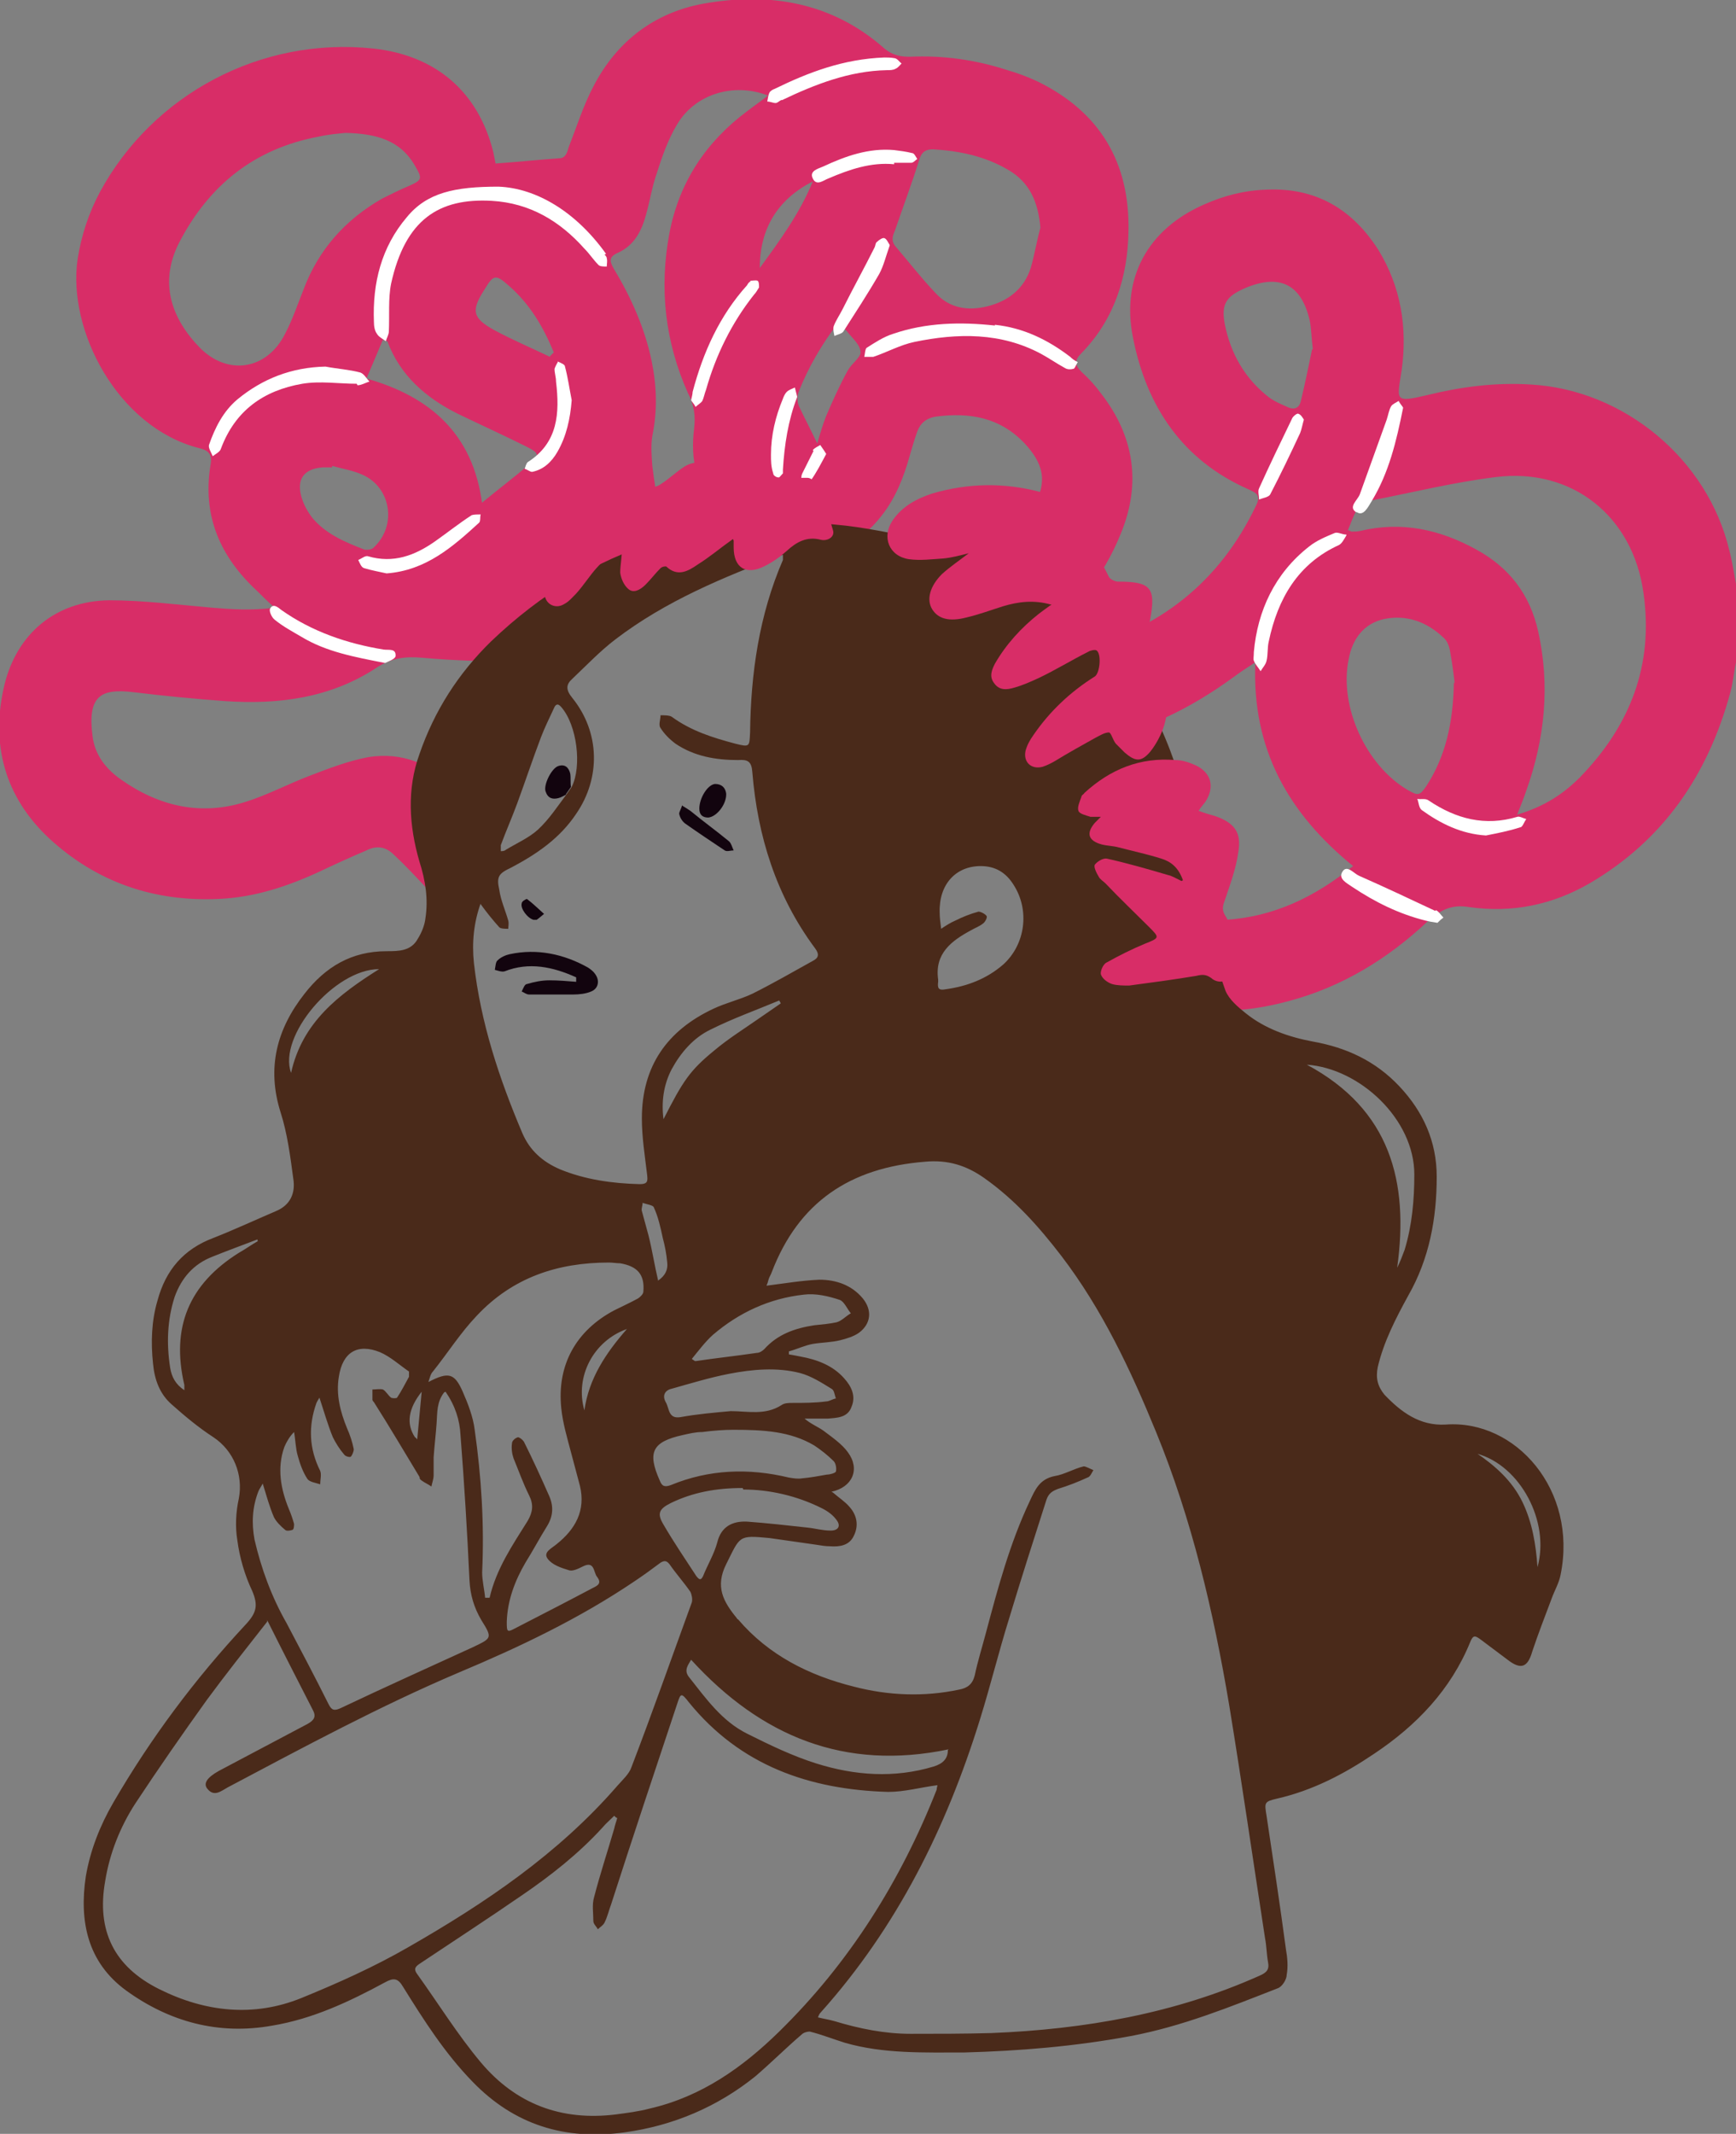 <?xml version="1.0" encoding="UTF-8"?>
<svg xmlns="http://www.w3.org/2000/svg" viewBox="0 0 232.6 285.8">
  <rect x="0" y="0" width="232.6" height="285.8" fill="#808080" stroke="none"/>
  <defs>
    <style>.d{fill:#12040e;}.e{fill:#fff;}.f{fill:#d82d67;}.g{fill:#4a2a1a;}</style>
  </defs>
  <g id="a"></g>
  <g id="b">
    <g id="c">
      <path class="f" d="M232.6,88.7c-.3,1.4-.4,2.8-.8,4.2-3,10.9-8.9,19.6-18.8,25.4-5,2.9-10.4,4-16.1,3.2-2.3-.4-3.8,.3-5.5,1.8-5.4,5.1-11.6,8.9-18.8,10.8-4.1,1.1-8.3,1.6-12.5,1-5.3-.8-9.8-3-13.6-6.8-2-2.1-3.3-4.5-2.5-7.5,.6-2.3,1.9-3.9,4.2-4.5,2.2-.6,4.1,.1,5.6,1.7,.7,.7,1.3,1.6,2.1,2.3,2.4,2,5.2,3.1,8.3,2.9,6.4-.4,11.9-3,17.1-7.2-8.6-7-13.6-15.6-13.1-27.3-1.2,.8-2,1.3-2.8,1.9-6,4.4-12.5,7.6-19.9,8.8-4.9,.8-9.7,.2-14.4-.9-3.4-.8-5.1-4-4.2-7.4,.2-.9,.6-1.7,1.1-2.9-1.7-.2-3.2-.3-4.7-.5-.3,0-.6-.3-.7-.5,0-.2,.1-.6,.3-.8,1.6-1.9,3.2-3.8,4.8-5.6,2-2.2,4.1-4.4,6-6.6,1.7-2,3.5-4.1,4.8-6.4,1.9-3.3,1.3-5.7-1.2-8.4-3.3-3.5-7.4-4.2-11.9-3.6-1.3,.2-2.1,.9-2.5,2-.4,1.1-.7,2.2-1,3.2-.8,2.9-1.9,5.7-3.8,8.1-2.9,3.7-6.7,5.7-11.6,5-.9-.1-1.8,0-2.7,.2-2.5,.6-4.9,.4-7.2-1,.2-.9,.5-1.6,.7-2.4,.2-.9,0-1.8-.8-2.5-3.3-3-4-6.9-3.5-11,.2-1.7,0-3.2-.8-4.7-3.1-6.9-3.9-14.1-2.5-21.5,1.3-6.8,4.9-12.2,10.4-16.3,.9-.7,1.8-1.3,2.8-2.1-4.6-1.8-9.8-.2-12.2,3.9-1.2,2-2,4.3-2.7,6.5-.6,1.7-.9,3.6-1.4,5.4-.6,2.3-1.6,4.3-3.9,5.3-1.3,.6-.9,1.3-.4,2.2,2.3,3.8,4.1,7.9,5,12.2,.7,3.4,.8,6.7,.1,10.1-.2,1.3-.1,2.6,0,4,.2,1.8,.6,3.7,.7,5.5,.2,2.6-.4,4.9-2.5,6.7-.8,.7-1.2,1.3-1,2.4,.5,3.9-1.5,6.5-4.6,8.4-3.1,2-6.6,3.1-10.2,3.2-4.4,0-8.8-.1-13.2-.5-2.2-.2-4.1,0-6.1,1.3-6.2,4.1-13.2,5-20.4,4.5-4.1-.3-8.2-.7-12.3-1.2-4.3-.5-6.1,.5-5.4,5.9,.3,2.5,1.8,4.4,3.8,5.8,5.1,3.6,10.7,4.9,16.7,3,2.9-.9,5.7-2.4,8.6-3.5,2.6-1,5.2-2,7.9-2.5,4.5-.7,8.3,.9,11.5,4.1,2.2,2.2,3.3,5,3,8.1-.2,3-2.4,5.4-5.3,6-.8,.2-1-.2-1.5-.7-1.4-1.5-2.8-3-4.3-4.4-1.1-1.1-2.3-1.3-3.7-.6-2.1,.9-4.1,1.8-6.2,2.8-4.3,2-8.8,3.5-13.6,3.7-8.6,.4-16.3-2.2-22.7-8.1-6-5.6-7.9-12.7-6-20.6,1.7-6.9,6.9-11.2,14-11.3,4.6,0,9.2,.6,13.9,1,2.5,.2,5.1,.4,8.3,0-1.1-1-1.7-1.6-2.3-2.2-5-4.6-7.4-10.1-6.3-16.9,.3-1.5-.3-2-1.6-2.3-10.8-2.8-17.6-15.7-16.2-25.3,.5-3.2,1.5-6.2,3-9C20.5,12.6,35,4.9,50,6.5c8.4,.9,14.1,5.8,16.1,13.9,.1,.5,.2,1,.3,1.5,2.9-.2,5.7-.5,8.5-.7,.9,0,1.1-.8,1.3-1.5,1.1-2.8,2-5.7,3.4-8.3,3.1-5.9,8.1-9.7,14.6-10.9,8.9-1.6,17.3-.2,24.3,6,1.1,.9,2.1,1.1,3.4,1.1,4.5-.2,8.8,.4,13.1,1.8,1.4,.4,2.7,.9,4,1.5,8.4,4.1,12.4,10.9,12.2,20.1-.1,6.1-1.9,11.8-6.3,16.3-1,1-.9,1.6,0,2.5,1,.9,1.9,1.9,2.7,3,4.4,5.7,5.3,12,2.6,18.6-2.4,6-6.3,10.8-11.8,14.4-.4,.3-.8,.5-1.3,.9,2.2,.8,4.7,1.1,7.3,.4,10.9-2.8,19-9.1,23.9-19.4,.7-1.4,0-1.7-1.1-2.2-8.8-3.9-13.6-11.1-15.4-20.3-1.6-8,2-14.5,9.5-17.8,2.7-1.2,5.4-1.9,8.4-2,6.6-.3,11.5,2.6,15,8.1,3,4.9,3.9,10.4,3.1,16.1-.6,4-1.1,4.4,3.5,3.3,4.5-1.1,9.1-1.7,13.8-1.4,12.5,.7,23.7,10,26.6,22.2,.4,1.5,.6,3,.9,4.5v10.5Zm-29.3,20.4c3.7-1.1,6.2-2.8,8.4-5,6.7-6.9,9.9-15,8.5-24.7-1.4-10.2-9.5-16.8-19.8-15.5-5.7,.7-11.3,2.1-17,3.2-.6,.1-1.3,.6-1.6,1.2-.5,.8-.8,1.8-1.2,2.7,.3,.1,.4,.2,.5,.2,.4,0,.8,0,1.2-.1,5.5-1.3,10.6-.2,15.5,2.5,4.4,2.4,7.2,6,8.3,11,1.6,7.2,.9,14.3-1.6,21.3-.3,.9-.7,1.9-1.3,3.4ZM46.3,17.8c-1,.1-2.3,.2-3.6,.5-8.6,1.6-14.7,6.5-18.7,14.2-2.7,5.3-1.1,10.1,2.8,14.1,3.8,3.8,9,2.9,11.4-1.9,1-1.9,1.7-4,2.5-6,2-5.3,5.6-9.3,10.5-12.1,1.2-.6,2.4-1.2,3.6-1.7,1.8-.8,1.8-1,.8-2.7-2-3.5-5.3-4.3-9.3-4.4Zm93.1,12.7c-.3-3.4-1.4-6.1-4.4-7.8-3.1-1.8-6.5-2.5-10-2.7-.9,0-1.5,.3-1.8,1.3-1,3.2-2.2,6.4-3.3,9.6-.3,.7-.5,1.3,0,2,1.8,2.1,3.5,4.3,5.4,6.3,1.9,2.1,4.4,2.5,7.1,1.8,2.7-.7,4.8-2.3,5.7-5.1,.5-1.7,.8-3.6,1.3-5.4Zm55.5,61c-.1-.9-.3-2.6-.6-4.2-.1-.7-.4-1.5-.9-1.9-2.2-2.1-4.9-3.1-7.9-2.5-2.8,.6-4.3,2.7-4.8,5.4-1.3,6.3,2.3,14.2,7.9,17.5,1.4,.8,1.6,.8,2.5-.5,2.6-4,3.6-8.5,3.7-13.9Zm-19-44.7c-.2-1.7-.2-2.8-.4-3.8-1.1-4.9-4-6.4-8.7-4.4-2.5,1.1-3.2,2.1-2.7,4.8,.8,4,2.7,7.3,5.9,9.8,.8,.6,1.8,1,2.7,1.4,.8,.3,1.4,0,1.6-.9,.6-2.5,1.1-5,1.5-6.9Zm-111.4,20.6c2.3-1.9,4.3-3.4,6.3-5.1,1.6-1.3,1.5-1.6-.3-2.5-3-1.5-6.1-2.9-9.2-4.4-4.2-2.1-7.7-5.1-9.4-9.7,0,0-.3,0-.6-.2-.7,1.7-1.4,3.3-2.2,5.2,8.5,2.4,14.3,7.4,15.5,16.8Zm-20-5v.2c-.5,0-.9,0-1.3,0-2.5,.2-3.5,1.6-2.8,4,.3,1,.8,1.9,1.4,2.7,1.8,2.2,4.4,3.3,7,4.3,.4,.1,1.1,0,1.3-.3,3.1-2.9,2.3-8-1.5-9.7-1.3-.6-2.7-.8-4.1-1.2Zm67.9-19.3c-2.3,3-4.1,6.1-5.4,9.4-.2,.5-.2,1.2,0,1.8,.7,1.5,1.5,3,2.5,5.1,.5-1.7,.8-2.7,1.2-3.7,.9-2.1,1.8-4.1,2.9-6.1,.5-.9,1.7-1.7,1.7-2.4,0-1-1.1-1.9-1.8-2.8-.3-.4-.7-.7-1.1-1.3Zm-38.7,4.6l.5-.5c-1.4-3.4-3.2-6.5-6.1-9-1.7-1.5-2-1.4-3.2,.6-1.8,2.8-1.6,3.8,1.3,5.4,2.4,1.3,5,2.4,7.5,3.6Zm28.1-11.8c2.7-3.7,5.4-7.4,7.1-11.6-4.7,2.4-7.1,6.3-7.1,11.6Z"></path>
      <path class="g" d="M129.4,274.9c-5.6,0-11,.2-16.2-1.3-1.6-.5-3.1-1.1-4.7-1.5-.3,0-.8,.1-1.1,.4-2.1,1.8-4.1,3.8-6.2,5.6-5.1,4.1-11,6.6-17.5,7.5-8,1.1-14.8-1-20.4-6.8-3.7-3.8-6.5-8.2-9.3-12.7-.7-1.2-1.3-1.2-2.4-.6-4.8,2.6-9.7,4.9-15.1,5.8-7.2,1.3-13.8-.5-19.6-4.7-5.2-3.8-6.3-9.3-5.4-15.3,.6-3.5,1.9-6.8,3.7-9.9,5-8.6,10.9-16.5,17.7-23.8,1.5-1.6,1.7-2.6,.9-4.5-1-2.1-1.7-4.5-2-6.8-.3-1.8-.2-3.8,.2-5.6,.6-3.2-.7-6.4-3.4-8.2-2-1.3-3.8-2.8-5.6-4.4-1.6-1.4-2.3-3.3-2.5-5.5-.3-2.8-.2-5.7,.6-8.4,1.1-4.1,3.5-6.9,7.5-8.4,2.8-1.1,5.6-2.4,8.4-3.6,1.9-.8,2.6-2.4,2.3-4.3-.4-3-.8-6.1-1.7-8.9-1.9-6-.5-11.2,3.2-15.9,2.8-3.6,6.3-5.7,11-5.7,1.6,0,3.3,0,4.2-1.7,.5-.8,.9-1.8,1-2.7,.4-2.6,0-5.1-.8-7.6-1.4-4.8-1.7-9.7,0-14.4,2-5.8,5.2-10.8,9.6-15.1,13.4-12.8,29.4-17.5,47.5-15.5,4.2,.5,8.4,1.5,12.6,2.3,.9,.2,1.3,.3,1.3-.9,0-.3,.5-.9,.8-.9,.4,0,.9,.3,1.3,.5,.2,0,.2,.3,.3,.5q1,2,2.6,.5c.5-.4,.9-1,1.4-1.2,.5-.2,1.2,0,1.8,0,0,.6,0,1.3-.2,1.8-.2,.4-.7,.6-1,.9-1.1,.9-1.1,.9,.1,1.5,2.2,1.3,4.6,2.4,6.6,3.9,8.1,5.8,13.3,13.7,16.5,22.9,2.5,7.1,3.4,14.5,4.4,21.9,.4,2.9,1.4,5.8,2.4,8.6,.5,1.2,1.7,2.2,2.7,3,2.6,2.1,5.8,3.2,9,3.8,4.5,.8,8.4,2.6,11.6,6,3.2,3.4,5,7.4,5,12.1,0,5.6-1,11-3.8,15.9-1.7,3.1-3.3,6.2-4.1,9.6-.3,1.5,0,2.6,.9,3.7,2.2,2.3,4.7,4.2,8.2,4,9.4-.7,17.7,8.8,15.4,20.1-.2,1.1-.8,2.1-1.2,3.2-.9,2.4-1.8,4.7-2.6,7.1-.6,2.1-1.5,2.5-3.3,1.1-1.2-.9-2.4-1.8-3.6-2.7-.7-.5-1-.7-1.4,.3-2.6,6.4-7.2,11.2-12.9,15-4,2.7-8.2,4.9-13,6-1.7,.4-1.7,.5-1.4,2.3,.9,6,1.8,11.9,2.6,17.9,.2,1.1,.3,2.3,.1,3.4,0,.6-.6,1.6-1.2,1.8-6.4,2.5-12.8,5.1-19.7,6.4-7.5,1.4-15,2-22.3,2.2ZM75.9,106.4l.7-1c1.4-2.8,.7-8.3-1.4-10.7-.5-.6-.8-.3-1,.2-.6,1.3-1.2,2.5-1.7,3.8-1.1,2.9-2.1,5.9-3.2,8.9-.7,1.9-1.5,3.7-2.2,5.6,0,.2,0,.6,0,.8,.2,0,.5,0,.7-.2,1.5-.9,3.1-1.6,4.3-2.7,1.5-1.4,2.6-3.1,3.8-4.7Zm35.7,93.5c.8,.7,1.6,1.2,2.2,1.9,1,1.1,1.3,2.5,.6,3.9-.6,1.3-1.9,1.5-3.2,1.4-.6,0-1.2-.1-1.8-.2-2.1-.3-4.2-.6-6.3-.9-4.2-.4-3.9-.3-5.8,3.5-1.5,3-.4,5,1.4,7.2,0,0,.1,.2,.2,.2,4.1,4.8,9.5,7.5,15.5,9,4.6,1.2,9.4,1.4,14.1,.4,1.1-.2,1.8-.7,2.1-1.9,.4-1.9,1-3.8,1.5-5.7,1.6-6,3.2-12,5.9-17.7,.7-1.5,1.3-2.9,3.3-3.3,1.3-.2,2.6-1,3.9-1.3,.3,0,.8,.3,1.3,.5-.2,.3-.4,.9-.8,1-1.3,.6-2.6,1.1-3.9,1.5-.8,.3-1.3,.6-1.6,1.5-1.7,5.3-3.4,10.6-5,15.9-1.4,4.5-2.5,9-3.9,13.5-4.5,14.5-11.1,27.8-21.3,39.2-.2,.2-.3,.4-.4,.7,.8,.2,1.5,.3,2.2,.5,3.3,1,6.7,1.7,10.2,1.7,3.6,0,7.2,0,10.8-.1,12.5-.5,24.6-2.6,36-7.7,.9-.4,1.3-.8,1.1-1.8-.2-1.1-.2-2.2-.4-3.2-1.6-10.4-3.1-20.8-4.8-31.2-2.1-12.5-5-24.9-9.8-36.6-3.4-8.3-7.2-16.4-12.7-23.6-3-3.9-6.2-7.5-10.3-10.4-2.4-1.7-4.9-2.5-8-2.2-10,.8-16.9,5.4-20.5,14.8-.1,.3-.3,.6-.4,.9-.1,.4-.2,.7-.3,.9,2.4-.3,4.7-.7,7.1-.8,2.2,0,4.3,.7,5.8,2.5,1.3,1.6,1.1,3.4-.5,4.6-.7,.5-1.7,.8-2.5,1-1.2,.3-2.5,.3-3.7,.5-1.1,.2-2.1,.7-3.2,1v.4c.6,.1,1.1,.2,1.6,.3,2.2,.4,4.3,1.2,5.8,2.9,1,1.1,1.6,2.4,1,3.8-.5,1.5-2,1.5-3.2,1.6-1,0-2.1,0-3.1,0,.8,.7,1.8,1.1,2.5,1.6,1.2,.9,2.5,1.8,3.3,2.9,1.7,2.3,.6,4.7-2.2,5.3Zm-75.8,17.3c-2.9,3.7-5.6,7.1-8.1,10.5-3.3,4.6-6.5,9.2-9.6,13.9-2,3.1-3.4,6.6-4,10.3-1.2,6.7,1.2,11.5,7.2,14.5,6.2,3.1,12.7,3.8,19.1,1.2,4.9-2,9.8-4.2,14.3-6.8,10.3-5.9,20.1-12.5,28-21.6,.7-.8,1.6-1.6,1.9-2.5,2.8-7.3,5.4-14.7,8.1-22.1,.1-.4,0-1-.2-1.4-.9-1.3-1.9-2.4-2.8-3.7-.4-.5-.7-.5-1.2-.2-1.2,.9-2.3,1.7-3.5,2.5-7.4,5-15.4,8.8-23.5,12.2-10.6,4.5-20.8,10-31,15.4-.9,.5-1.8,1.3-2.7,.2-.6-.7-.1-1.5,1.5-2.4,4-2.1,7.9-4.2,11.9-6.3,.9-.5,1.2-1,.7-1.9-2-3.9-4-7.8-6.1-12Zm46.7,26.2c0,0-.1-.1-.2-.2-.5,.5-1.1,1-1.6,1.6-3.2,3.5-6.9,6.4-10.7,9-4.5,3.1-9.1,6.1-13.6,9.1-.6,.4-1.1,.7-.5,1.5,2.8,3.9,5.4,8.1,8.5,11.8,4.7,5.6,10.8,7.9,18.1,7,1.5-.2,3.1-.4,4.6-.8,6.9-1.6,12.4-5.5,17.3-10.3,9.4-9.2,16.3-20.2,21.1-32.4,0-.2,.1-.5,.1-.6-2.3,.3-4.4,.9-6.6,.9-10.5-.3-19.8-3.5-26.7-12-1-1.3-1.1-1.2-1.5,0-3,9-6,18-8.9,27-.3,.8-.5,1.7-.9,2.5-.2,.4-.6,.6-.9,.9-.2-.4-.6-.7-.6-1.1,0-1.1-.2-2.2,.1-3.2,.8-3.1,1.8-6.1,2.7-9.2,.1-.5,.3-1,.4-1.4Zm-18.1-122.4c-.9,2.5-1.2,5.2-.9,8,.9,8,3.4,15.5,6.5,22.8,1,2.3,2.7,3.8,5,4.8,3.4,1.4,7,1.9,10.7,2,1.1,0,1.1-.4,1-1.3-.3-2.5-.7-5-.7-7.5,0-7,3.4-11.8,9.6-14.7,1.7-.8,3.5-1.2,5.2-2,2.8-1.4,5.4-2.9,8.1-4.4,.8-.4,.9-.9,.3-1.7-5.2-7-7.7-15-8.4-23.6-.1-1.4-.6-1.7-1.9-1.6-3,0-5.9-.5-8.4-2.2-.8-.6-1.5-1.3-2-2.1-.3-.4,0-1.1,0-1.7,.5,0,1.2,0,1.5,.2,2.6,1.9,5.5,2.8,8.5,3.6,2,.5,1.9,.4,2-1.5,.1-7.9,1.2-15.7,4.4-23.1,0-.2,0-.3,0-.7-8,3-15.7,6.2-22.4,11.3-2.1,1.6-3.9,3.5-5.8,5.3-.9,.8-.9,1.5,0,2.6,3.7,4.6,3.8,10.7,.5,15.5-2.2,3.3-5.3,5.4-8.7,7.2-1.7,.8-2,1.2-1.6,3,.2,1.4,.8,2.7,1.2,4.1,.1,.4,0,.8,0,1.1-.4,0-1,0-1.2-.2-.9-1-1.7-2-2.5-3.1Zm-4.9,65.5c-1,1.3-.9,2.7-1,4.1-.1,1.5-.3,3.1-.4,4.6,0,.8,0,1.6,0,2.4,0,.5-.2,1-.3,1.5-.4-.3-.9-.5-1.3-.8s-.2-.3-.3-.5c-2-3.3-4-6.7-6.1-10,0,0-.2-.2-.2-.3,0-.5,0-1,0-1.4,.5,0,1-.1,1.4,0,.4,.2,.7,.8,1.1,1.1,.2,.1,.7,.1,.8,0,.6-.9,1.1-1.9,1.6-2.8,0-.2,0-.6,0-.7-1.3-.9-2.5-2-3.9-2.6-3-1.2-5,0-5.5,3.3-.4,2.4,.2,4.7,1.1,6.9,.4,.9,.7,1.8,.9,2.8,0,.3-.2,.8-.4,1-.1,.1-.7,0-.9-.3-.6-.7-1.1-1.5-1.5-2.3-.7-1.7-1.2-3.5-1.8-5.3-.2,.3-.3,.5-.4,.7-1.1,3.1-1,6.1,.5,9.1,.2,.5,0,1.2,0,1.8-.6-.2-1.4-.3-1.7-.7-.6-.9-1-2-1.3-3.1-.3-1-.3-2.1-.5-3.2-.6,.6-1,1.3-1.3,2-1,2.8-.5,5.6,.6,8.3,.3,.7,.5,1.3,.7,2,0,.2,0,.7-.2,.8-.3,.1-.8,.2-1,0-.6-.5-1.2-1.1-1.5-1.7-.6-1.4-1-2.9-1.5-4.5-.2,.4-.5,.8-.6,1.1-.8,2.1-.9,4.2-.5,6.4,.9,3.9,2.3,7.7,4.3,11.2,1.9,3.6,3.8,7.2,5.6,10.8,.4,.8,.7,1,1.6,.6,5.9-2.8,11.9-5.5,17.8-8.2,2.5-1.2,2.6-1.2,1.1-3.6-1-1.7-1.5-3.4-1.6-5.4-.3-6.5-.7-13-1.2-19.4-.1-2-.7-3.9-2-5.8Zm5.6,27.5h.5c.9-3.9,3.1-7.1,5.1-10.3,.7-1.2,.8-2.2,.2-3.4-.8-1.6-1.4-3.3-2.1-5-.2-.6-.3-1.3-.2-2,0-.3,.4-.7,.8-.8,.2,0,.6,.3,.8,.6,1.2,2.4,2.3,4.8,3.4,7.3,.6,1.4,.5,2.7-.3,4-1,1.6-1.9,3.3-2.9,4.9-1.4,2.4-2.4,5-2.5,7.9,0,1.3,0,1.5,1.1,.9,3.5-1.8,7-3.6,10.4-5.4,.6-.3,1.3-.6,.6-1.5-.5-.6-.3-2.2-1.9-1.4-.6,.3-1.4,.7-1.9,.5-1-.3-2.2-.7-2.8-1.5-.7-.9,.5-1.4,1.2-2,2.5-2,3.9-4.5,3.1-7.8-.4-1.5-.8-3-1.2-4.5-.5-1.9-1.1-3.9-1.3-5.9-.6-5.8,2-10.4,7.1-13.1,1-.5,2.1-1,3.2-1.6,.3-.2,.7-.6,.7-.9,.2-2.3-.8-3.4-3.1-3.8-.5,0-1-.1-1.5-.1-6.9,0-12.9,2-17.7,7.1-2.2,2.3-3.9,5-5.9,7.5-.3,.3-.4,.8-.6,1.4,2.7-1.4,3.5-1.2,4.6,1.3,.7,1.6,1.4,3.4,1.6,5.1,.9,6.3,1.3,12.7,1,19.1,0,1.1,.3,2.3,.4,3.4Zm60.8-91.9c0-.2,0,0,0,0,0,.8,.1,1.5,.2,2.3,.6-.4,1.2-.8,1.9-1.1,1-.5,2-.9,3.1-1.2,.3,0,.9,.3,1.1,.6,.1,.2-.2,.8-.5,1-.5,.4-1.1,.6-1.6,.9-2.6,1.4-4.9,3.1-4.4,6.6,0,0,0,.2,0,.3-.1,.8,0,1.2,1,1,2.9-.4,5.5-1.4,7.7-3.3,3-2.7,3.6-7.3,1.4-10.7-1-1.6-2.4-2.5-4.4-2.5-3.3,0-5.6,2.4-5.5,6.2Zm-27.7,69.4c-1.1,0-2.6,.1-4.1,.3-.9,0-1.7,.2-2.6,.4-4.1,.9-4.8,2.3-3.1,6.1,.3,.8,.7,.9,1.5,.6,5.1-2.1,10.4-2.3,15.8-1,.6,.1,1.2,.2,1.8,.1,1.1-.1,2.2-.3,3.3-.5,.4,0,1.1-.2,1.2-.4,.1-.4,0-1.1-.3-1.4-.8-.8-1.7-1.5-2.6-2.1-3.2-1.9-6.8-2.1-10.8-2.1Zm1.3,7.8c-3.6,0-6.7,.6-9.6,2-1.6,.8-1.9,1.4-1,2.9,1.4,2.4,2.9,4.6,4.4,6.9,.4,.5,.6,.6,.9,0,.6-1.5,1.5-3,1.9-4.5,.5-2.1,2-2.9,4-2.8,2.7,.2,5.4,.5,8.1,.8,1,.1,2,.4,3.1,.4,1,0,1.4-.6,.8-1.4-.5-.7-1.2-1.2-2-1.6-3.4-1.7-7.1-2.5-10.5-2.5Zm-1.6-10.3c2.3,0,4.6,.6,6.8-.8,.4-.3,1-.3,1.5-.3,1.5,0,3,0,4.5-.2,.4,0,.8-.3,1.3-.4-.2-.5-.2-1.1-.6-1.3-1.3-.8-2.7-1.7-4.2-2.1-3.1-.8-6.4-.5-9.5,.1-2.6,.5-5.2,1.3-7.7,2-.9,.2-1.3,.9-.8,1.8,.5,.8,.3,2.3,2,2,2.2-.4,4.5-.6,6.7-.8Zm29.2,45.3c-13.9,2.9-25.1-1.7-34.5-12-.4,.7-1,1.4-.3,2.3,2.3,2.9,4.4,5.9,7.8,7.6,3,1.5,6.1,3,9.3,4,5.1,1.6,10.4,2,15.7,.4,1.3-.4,1.9-1.1,1.9-2.2Zm-34.3-52.2c.1,0,.2,.2,.4,.2,2.7-.4,5.5-.7,8.2-1.1,.4,0,.8-.3,1-.5,1.8-2,4.1-2.8,6.7-3.2,1-.1,2.1-.2,3-.4,.7-.2,1.2-.8,1.9-1.2-.5-.6-.9-1.6-1.5-1.8-1.5-.5-3.2-.9-4.8-.7-4.6,.5-8.7,2.4-12.2,5.4-1,.9-1.9,2.1-2.8,3.2Zm82.3-39.5c11.2,6,13.7,15.7,12.1,27.2,.4-.8,.7-1.6,1-2.4,1-3.3,1.3-6.7,1.3-10.1,0-7.4-7.3-14.2-14.4-14.7Zm-70.5-8.2c0-.1-.1-.2-.2-.4-3.1,1.3-6.2,2.4-9.2,3.9-2.3,1.1-4,3.1-5.2,5.3-1.1,2.1-1.4,4.4-1.1,6.7,2.6-5.1,3.5-6.5,6.8-9.2,1.9-1.6,4-2.9,6-4.3,1-.7,1.9-1.3,2.9-2Zm-70.1,31.8v-.2c-2.1,.8-4,1.5-6,2.3-2.6,1-4.2,2.9-5.1,5.4-1,3.1-1.1,6.3-.6,9.5,.2,1.2,.7,2.2,1.9,3,0-.4,0-.5,0-.7-1.8-7.7,.6-13.5,7.3-17.7,.9-.5,1.7-1.1,2.6-1.6Zm16.3-36.4c-6,0-13.6,9-11.8,13.9,1.5-6.8,6.4-10.5,11.8-13.9Zm37.4,41.7c1-.7,1.3-1.5,1.2-2.4-.1-1.1-.3-2.2-.6-3.3-.3-1.4-.6-2.8-1.2-4.1-.1-.3-1-.4-1.5-.6,0,.4-.2,.8-.1,1.1,.3,1.1,.6,2.2,.9,3.3,.5,2,.8,4,1.3,6.1Zm-4.2,6.5c-4.5,1.6-7,6.4-5.7,10.9,.6-4.3,2.9-7.7,5.7-10.9Zm113.8,16.6c2.5,1.7,4.8,3.7,6.2,6.6,1.3,2.7,1.8,5.7,2,8.7,1.7-6.1-2.3-13.6-8.1-15.2Zm-141.9-1.8c.2-2.2,.4-4.3,.6-6.4q-2.7,3.4-.9,6.1c0,0,.2,.1,.3,.3Z"></path>
      <path class="d" d="M75.9,106.4c-.4,.2-.7,.4-1.1,.5-.8,.2-1.4,0-1.7-.9-.3-.9,.8-3.1,1.7-3.4,.9-.3,1.4,.2,1.6,1,.1,.6,0,1.2,.1,1.8l-.7,1Z"></path>
      <path class="d" d="M77.2,130.9c-3.1-1.4-6.3-2.1-9.6-.8-.4,.1-.9-.1-1.3-.2,.1-.5,.1-1.1,.4-1.3,.4-.4,1.1-.7,1.6-.8,3.7-.8,7.3,0,10.5,1.8,.3,.2,.7,.5,.9,.8,.7,.9,.5,2-.5,2.4-.7,.3-1.6,.4-2.4,.4-2,0-3.9,0-5.9,0-.4,0-.7-.3-1-.4,.2-.4,.4-1,.7-1,1-.3,2-.5,3-.5,1.2,0,2.4,.1,3.6,.2v-.5Z"></path>
      <path class="d" d="M91.4,107.9c.5,.3,.8,.5,1.1,.7,1.7,1.4,3.5,2.7,5.2,4.1,.3,.3,.4,.8,.6,1.2-.4,0-.9,.2-1.2,0-1.8-1.2-3.6-2.4-5.3-3.6-.4-.3-.7-.8-.8-1.3,0-.3,.3-.7,.4-1.2Z"></path>
      <path class="d" d="M97.3,106.4c0,1.4-1.3,3-2.4,3.1-.8,0-1.2-.4-1.2-1.2,0-1.4,1.1-3.2,2.1-3.3,.9,0,1.4,.5,1.5,1.3Z"></path>
      <path class="d" d="M72.9,122.4c-.5,.4-.7,.6-1,.8-.1,0-.3,0-.4,0-.8-.2-1.8-1.5-1.6-2.2,0-.3,.6-.6,.7-.6,.8,.6,1.5,1.3,2.4,2.1Z"></path>
      <g>
        <path class="e" d="M81.2,34c-4-5.6-9.3-8.8-14.4-9-5.9,0-9.6,.8-12.3,4.1-3.4,4-4.6,8.8-4.4,14,0,.6,.1,1.2,.4,1.6,.2,.4,.8,.7,1.2,1,.1-.4,.4-.9,.4-1.3,.1-2.1-.1-4.4,.3-6.4,1.9-8.6,6.4-11.5,13.5-11.1,5.1,.3,9.1,2.7,12.4,6.4,.7,.7,1.2,1.5,1.9,2.2,.2,.2,.7,.2,1.1,.2,0-.4,.1-.7,0-1.1,0-.2-.2-.4-.3-.5Z"></path>
        <path class="e" d="M133.3,43.6c-4.6-.5-9.2-.4-13.6,1.1-1.3,.4-2.5,1.2-3.6,1.9-.2,.2-.2,.8-.3,1.2,.4,0,.9,0,1.2,0,1.8-.6,3.6-1.6,5.5-2,5.8-1.2,11.6-1.3,17,1.6,1.1,.6,2.1,1.3,3.2,1.9,.3,.2,.8,.2,1.1,.1,.2,0,.3-.4,.6-.9-.4-.2-.7-.4-1-.7-3-2.3-6.3-3.9-10.1-4.3Z"></path>
        <path class="e" d="M47.9,51.6c.5,0,1-.3,1.6-.5-.4-.4-.7-1-1.2-1.2-1.5-.4-3.1-.5-4.7-.8-4.5,.1-8.4,1.6-11.8,4.4-1.9,1.6-3,3.8-3.8,6.1-.1,.4,.3,1,.5,1.5,.4-.3,1-.6,1.1-1,1.9-5.1,5.7-7.8,10.9-8.7,2.4-.4,4.9,0,7.3,0Z"></path>
        <path class="e" d="M180.4,71.6c-.6,0-1.2-.4-1.6-.2-1.2,.5-2.4,1-3.4,1.8-4.6,3.6-6.9,8.6-7.4,14.1,0,.6-.1,1,0,1.2,.2,.5,.6,.9,.9,1.4,.3-.5,.7-.9,.8-1.4,.2-.8,.1-1.8,.3-2.6,1.2-5.7,3.9-10.4,9.4-12.9,.4-.2,.7-.8,1-1.3Z"></path>
        <path class="e" d="M104.8,13.4c4.4-2.1,9-3.9,14-4,.4,0,.9,0,1.2-.2,.3-.1,.6-.5,.8-.7-.3-.2-.5-.6-.9-.7-.5-.1-1.1-.1-1.4-.1-5.5,.2-10.2,2-14.7,4.2-.3,.1-.6,.3-.7,.5-.2,.4-.2,.8-.3,1.2,.4,0,.8,.2,1.1,.2,.3,0,.5-.3,.8-.4Z"></path>
        <path class="e" d="M100.6,37.7c-.2,0-.4,.3-.5,.5-3.7,4.1-5.9,9-7.3,14.3,0,.3-.1,.6-.2,1.1,.1,.2,.4,.5,.6,.9,.3-.3,.7-.5,.9-.8,.2-.4,.3-1,.5-1.5,1.3-4.6,3.4-8.9,6.4-12.7,.3-.3,.5-.7,.7-1,0-.3,0-.8-.2-.9-.2-.1-.7,0-1,0Z"></path>
        <path class="e" d="M63.2,69c-1.7,1.1-3.2,2.3-4.9,3.5-2.7,1.9-5.6,3-9,2-.4-.1-.8,.3-1.3,.5,.2,.4,.4,1,.8,1.1,1,.3,2.1,.5,3,.7,5.3-.4,8.9-3.6,12.4-6.8,.2-.2,.1-.7,.2-1.1-.4,0-.9,0-1.2,.1Z"></path>
        <path class="e" d="M51.4,87c-4.9-.8-9.6-2.4-13.7-5.3-.5-.4-1.1-.9-1.5-.2-.2,.3,.2,1.2,.6,1.5,1.1,.9,2.4,1.6,3.6,2.3,3.3,2,7.1,2.7,11.2,3.5,.4-.2,1.3-.5,1.4-.9,.1-1.1-.9-.8-1.6-.9Z"></path>
        <path class="e" d="M74.8,48.4c-.2,.3-.4,.7-.5,1,0,.6,.2,1.1,.2,1.7,.5,4.2,.3,8.2-3.8,10.8-.2,.2-.3,.6-.4,.9,.4,.1,.7,.4,1,.4,1.5-.3,2.6-1.3,3.4-2.7,1.2-2.1,1.7-4.4,1.9-6.9-.3-1.5-.5-3-.9-4.5,0-.3-.6-.5-1-.7Z"></path>
        <path class="e" d="M181.8,68.6c.9,.6,1.5-.7,2-1.5,2.3-3.8,3.3-8,4.2-12.5-.1-.2-.4-.5-.6-.9-.3,.2-.8,.4-1,.7-.3,.5-.4,1.2-.6,1.8-1.2,3.3-2.4,6.7-3.6,10-.3,.8-1.6,1.7-.5,2.4Z"></path>
        <path class="e" d="M192.3,122c-3.4-1.6-6.8-3.2-10.2-4.7-.7-.3-1.6-1.5-2.2-.6-.7,1,.6,1.6,1.3,2.1,3,2,6.2,3.6,9.8,4.5,.4,.1,.9,.2,1.6,.3,.2-.2,.5-.5,.8-.7-.3-.3-.6-.8-1-1Z"></path>
        <path class="e" d="M119.2,32.8c-.2-.3-.4-.8-.7-.9-.2-.1-.7,.2-1,.5-.2,.1-.2,.5-.3,.7-1.4,2.8-2.9,5.5-4.3,8.3-.4,.8-.9,1.5-1.2,2.3-.1,.4,0,.8,.1,1.3,.4-.2,1-.3,1.2-.6,1.6-2.5,3.3-5.1,4.8-7.7,.6-1.1,.9-2.4,1.4-3.8Z"></path>
        <path class="e" d="M203.3,109.4c-4.3,1.3-8.2,.3-11.9-2.2-.4-.3-1-.1-1.5-.2,.2,.5,.2,1.2,.6,1.5,2.5,1.8,5.3,3.2,8.6,3.4,1.5-.3,3.1-.6,4.6-1.1,.3,0,.5-.7,.8-1.1-.4-.1-.9-.4-1.2-.3Z"></path>
        <path class="e" d="M119.8,21.8c.8,0,1.5,0,2.3,0,.3,0,.6-.4,.8-.5-.2-.3-.4-.8-.7-.8-.8-.2-1.6-.3-2.4-.4-3.4-.3-6.5,.8-9.5,2.2-.7,.3-1.9,.6-1.4,1.6,.5,1.1,1.5,.2,2.1,0,2.8-1.2,5.7-2.2,8.8-1.9Z"></path>
        <path class="e" d="M170.2,66.2c1.4-2.7,2.7-5.4,4-8.2,.2-.5,.3-1.1,.5-1.8-.2-.3-.4-.7-.8-.8-.2,0-.7,.4-.8,.7-1.5,3.1-3,6.2-4.4,9.3-.2,.4,0,1,0,1.5,.5-.2,1.3-.3,1.5-.7Z"></path>
        <path class="e" d="M105.4,52.5c-.2,.2-.4,.6-.5,.9-1,2.4-1.6,4.9-1.6,7.5,0,.8,0,1.6,.3,2.5,0,.3,.4,.5,.7,.6,.1,0,.4-.4,.6-.6,0-.1,0-.3,0-.5,.2-3.3,.7-6.6,1.9-9.7,0,0,0-.1,0-.1-.1-.4-.2-.8-.3-1.2-.4,.2-.8,.3-1.1,.6Z"></path>
        <path class="e" d="M109,60.4c-.5,1-1,2-1.5,3-.2,.4-.1,.8-.2,1.2,.5,0,1.1,0,1.3-.2,.8-1.1,1.4-2.3,2.1-3.6-.3-.5-.6-.9-.8-1.2-.3,.2-.8,.4-1,.7Z"></path>
      </g>
      <g>
        <path class="f" d="M140.9,81c-2.4-.7-4.5-.4-6.5,.2-1.6,.5-3.2,1.1-4.9,1.5-2.3,.6-3.8,.2-4.6-1.1-.8-1.3-.3-3.1,1.3-4.7,1.1-1,2.3-1.8,3.6-2.8-1.2,.3-2.3,.6-3.4,.7-1.5,.1-3.1,.3-4.6,.1-2.7-.4-3.7-3-2.2-5.2,1.3-1.9,3.2-2.9,5.3-3.6,4.8-1.4,9.6-1.5,14.5-.2,3.1,.8,5.2,2.8,6.5,5.7,.8,1.9,1.7,3.8,2.7,5.7,.2,.3,.8,.6,1.2,.6,4.4,0,5.1,.8,4.3,5.1-.1,.6-.3,1.1-.3,1.7,0,.6,0,1.4,.4,1.7,2.1,1.7,2.3,3.9,2.3,6.3,0,1.5-.1,3-.5,4.4-.4,1.3-1.1,2.6-1.9,3.6-1.2,1.4-2,1.3-3.4,.1-.4-.4-.8-.8-1.2-1.2-.4-.5-.6-1.4-.9-1.5-.6,0-1.2,.4-1.8,.7-1.8,1-3.6,2-5.4,3.1-.5,.3-1.1,.6-1.7,.8-1.5,.4-2.6-.6-2.3-2.1,.2-.8,.6-1.5,1.1-2.2,2.2-3.2,5-5.8,8.2-7.8,.7-.5,.9-3.1,.2-3.5-.2-.1-.8,0-1.1,.2-2.2,1.1-4.3,2.4-6.6,3.5-1.1,.5-2.2,1-3.3,1.3-1,.3-2,.4-2.7-.6-.7-.9-.3-1.8,.1-2.6,1.5-2.6,3.5-4.8,5.9-6.7,.4-.3,.8-.6,1.5-1.1Z"></path>
        <path class="f" d="M158.5,117.9c-.6-1.7-1.6-2.5-2.9-2.9-1.9-.6-3.8-1-5.7-1.5-.7-.2-1.5-.2-2.3-.4-1.8-.5-2.1-1.5-.9-2.9,.2-.2,.4-.4,.8-.8-.6,0-1,0-1.4,0-.6-.2-1.5-.4-1.6-.8-.2-.5,.2-1.3,.4-1.9,0-.2,.3-.3,.4-.5,3.5-3.2,7.5-4.8,12.2-4.4,.9,0,1.8,.3,2.7,.7,2.1,1,2.6,2.9,1.3,4.9-.3,.4-.6,.7-.9,1.2,.8,.3,1.5,.5,2.2,.7,2.6,.9,3.6,2.2,3.1,4.9-.3,2.2-1.1,4.3-1.8,6.4-.3,.8-.4,1.3,.1,2.1,.5,.7,.6,1.7,.7,2.6,0,1.5,0,3.1-.2,4.6,0,.5-.4,1.3-.8,1.5-.4,.2-1.2,0-1.6-.4-.7-.5-1.2-.5-2-.3-3,.5-6,.9-9,1.3-.8,0-1.6,0-2.3-.2-.6-.2-1.3-.7-1.5-1.3-.1-.4,.3-1.4,.8-1.6,1.6-.9,3.4-1.8,5.1-2.5,2-.8,2-.8,.5-2.3-1.9-1.9-3.9-3.8-5.8-5.8-.3-.3-.7-.5-.9-.9-.3-.5-.7-1.3-.5-1.6,.3-.4,1.1-.9,1.6-.8,2.7,.6,5.5,1.4,8.2,2.2,.5,.1,1,.4,1.8,.8Z"></path>
        <path class="f" d="M98.2,72.2c-1.7,1.2-3.1,2.4-4.7,3.4-1.3,.9-2.7,1.7-4.2,.3-.1-.1-.6,0-.8,.2-.7,.7-1.3,1.5-2,2.2-.7,.7-1.6,1.2-2.3,.6-.6-.5-1-1.4-1.1-2.2,0-1.1,.3-2.3,.2-3.7-1.1,1-2.3,1.9-3.3,3-1,1.1-1.8,2.4-2.8,3.5-.5,.5-1,1.1-1.6,1.4-1.1,.7-2.4,.1-2.6-1.1-.2-.9-.1-1.9,.2-2.7,1.4-4.3,4-7.9,7.8-10.4,1.9-1.2,3.9-1.8,6.2-1.4,.4,0,1-.2,1.4-.5,1.1-.7,2-1.6,3.1-2.3,1.1-.7,2.4-.7,3.7-.3,.5,.2,1.2,.2,1.7,0,2.9-1.3,4.3-.9,6.3,1.5,.2,.3,.8,.2,1.3,.3,1.2,0,2.3,0,3.5,0,.4,0,.9,.4,1,.7,.9,2.1,1.8,4.1,2.4,6.3,.3,.9-.7,1.5-1.6,1.3-1.9-.5-3.3,.3-4.6,1.5-.9,.8-1.9,1.5-2.9,2-2.5,1.3-4.2,.3-4.2-2.5,0-.2,0-.4,0-.9Z"></path>
      </g>
    </g>
  </g>
</svg>
